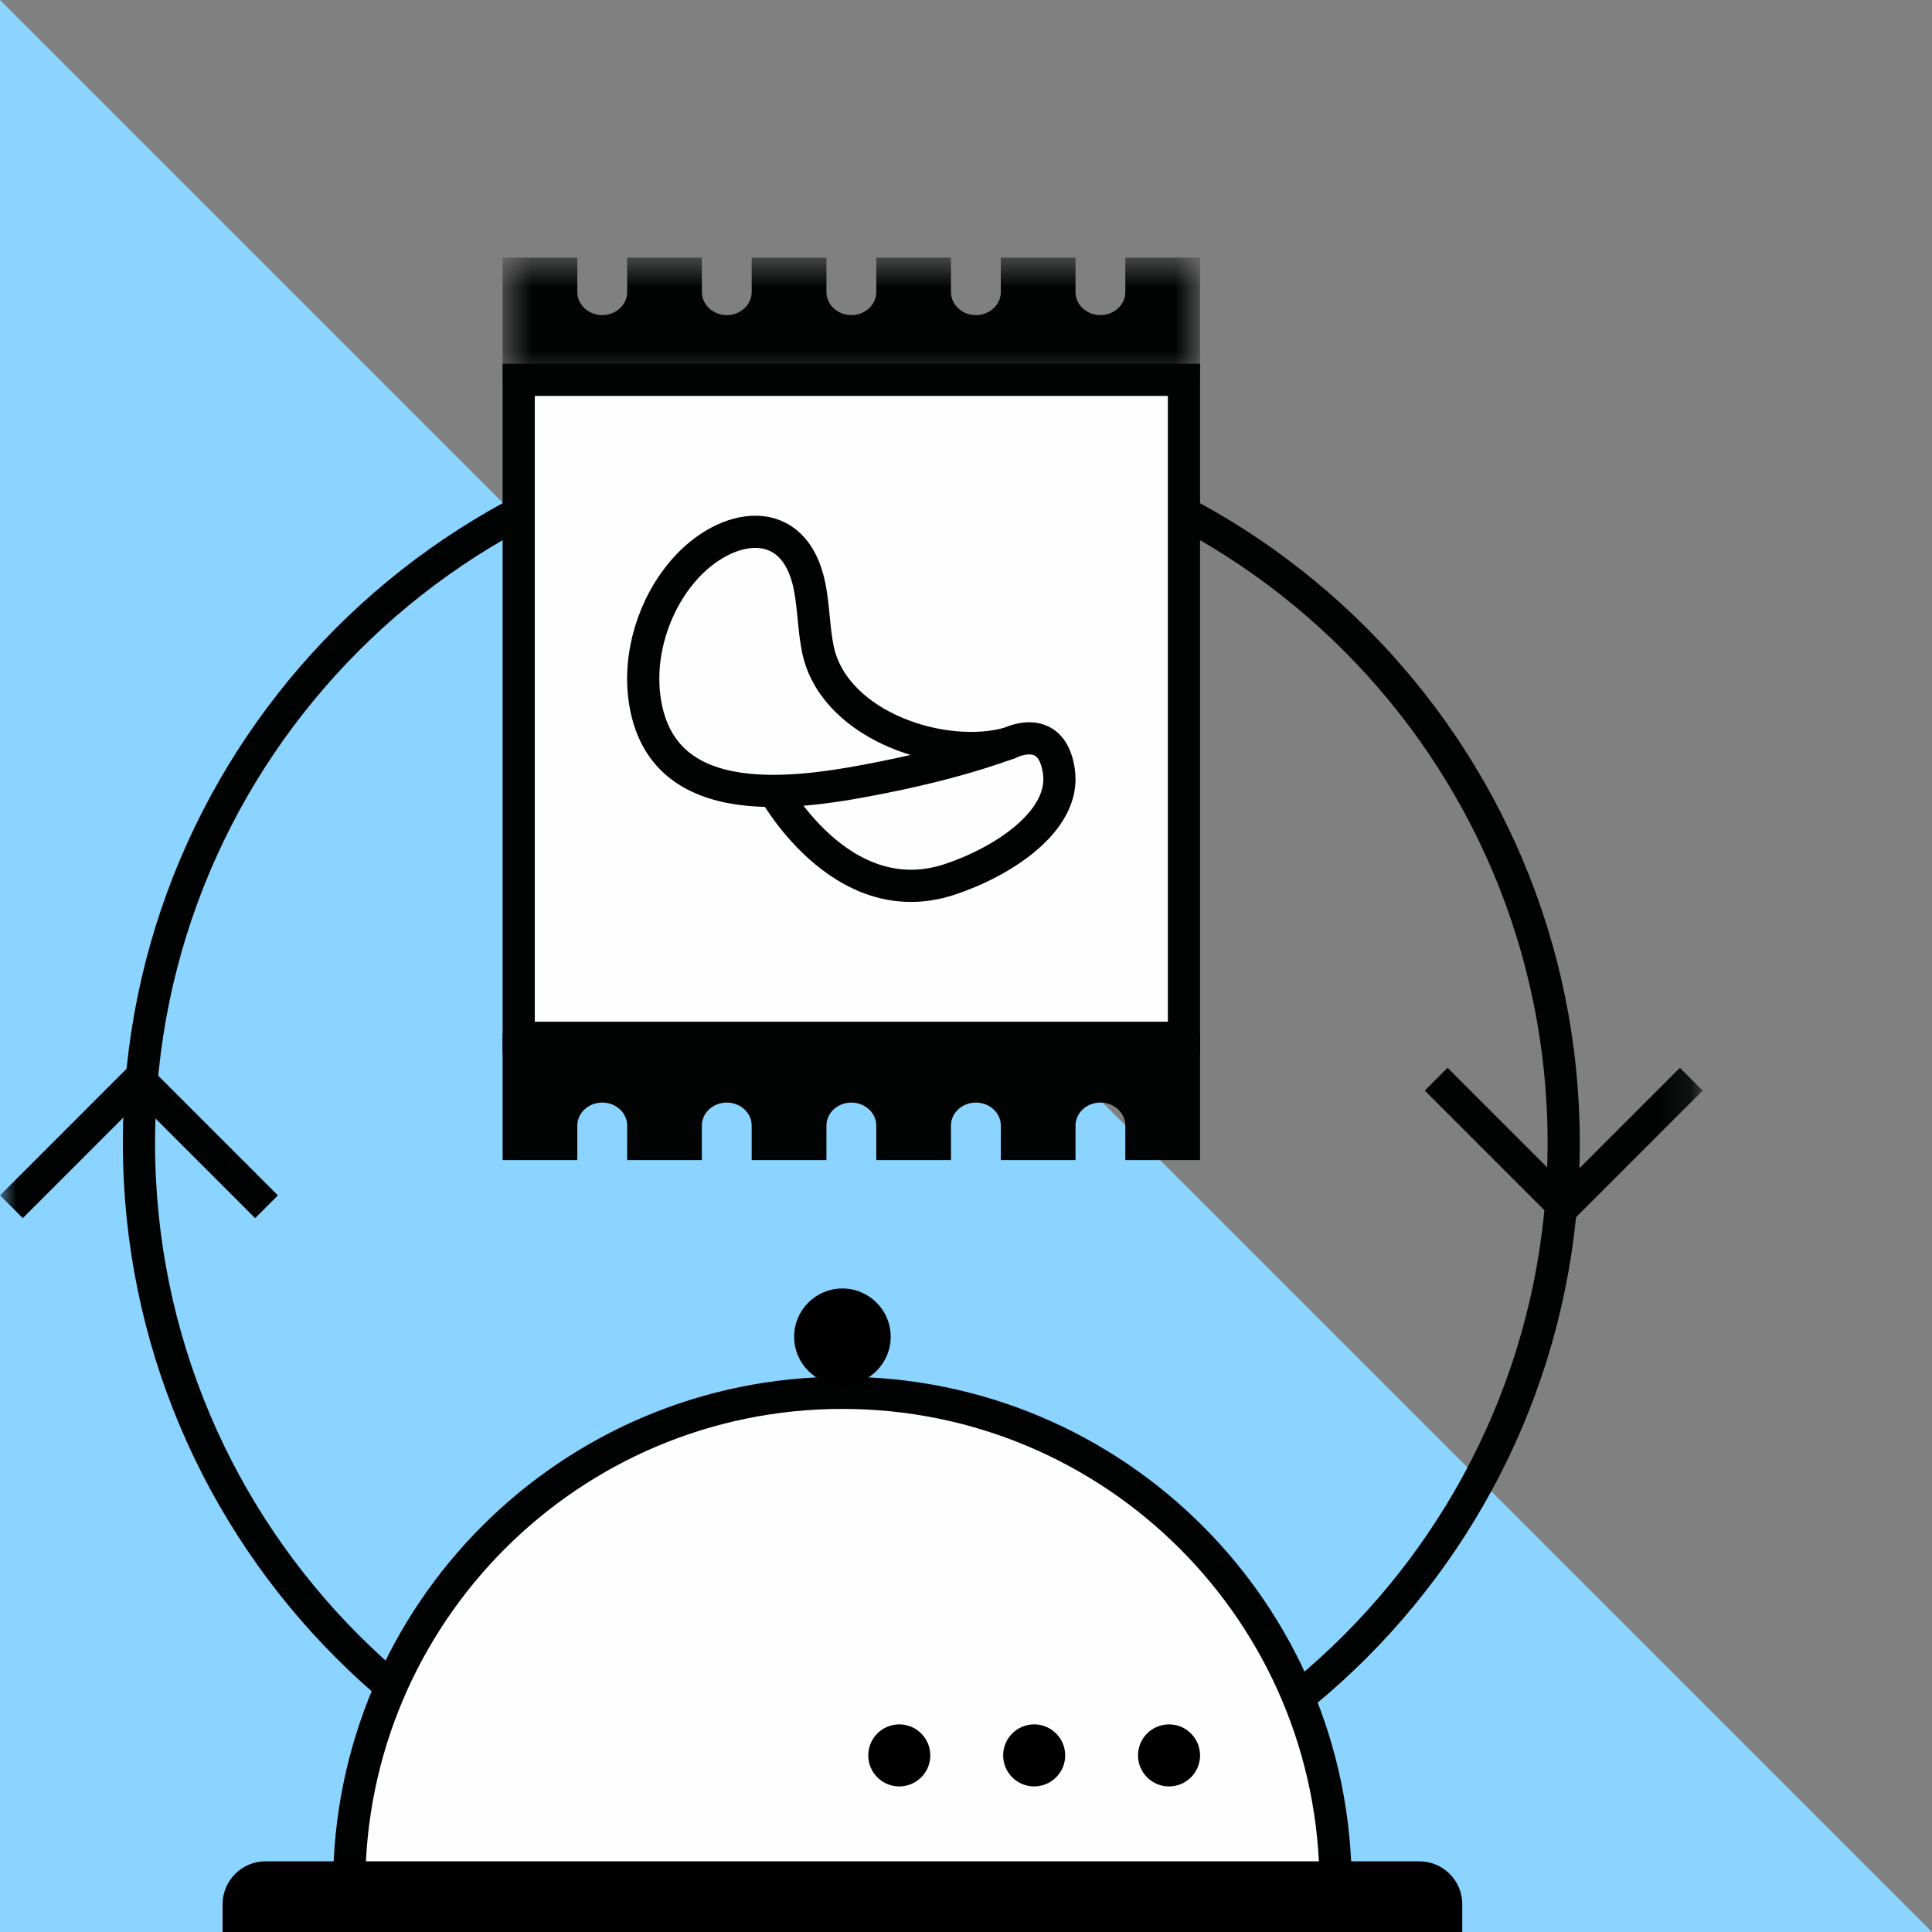 <?xml version="1.0" encoding="UTF-8"?>
<svg width="60px" height="60px" viewBox="0 0 60 60" version="1.1" xmlns="http://www.w3.org/2000/svg" xmlns:xlink="http://www.w3.org/1999/xlink">
    <rect x="0" y="0" width="60" height="60" fill="#808080" stroke="none"/>
    <!-- Generator: Sketch 57.1 (83088) - https://sketch.com -->
    <title>why-zerocater-ecosystem</title>
    <desc>Created with Sketch.</desc>
    <defs>
        <polygon id="path-1" points="0.609 0.597 22.269 0.597 22.269 4.526 0.609 4.526"></polygon>
        <polygon id="path-3" points="0 54.404 52.878 54.404 52.878 1 0 1"></polygon>
    </defs>
    <g id="why-zerocater-ecosystem" stroke="none" stroke-width="1" fill="none" fill-rule="evenodd">
        <polygon id="Fill-1-Copy" fill="#8BD4FF" points="0 0 0 60 60 60"></polygon>
        <g id="Group-31" transform="translate(0, 7)">
            <path d="M48.562,28.496 C48.562,40.715 38.658,50.619 26.439,50.619 C14.22,50.619 4.315,40.715 4.315,28.496 C4.315,16.277 14.22,6.372 26.439,6.372 C38.658,6.372 48.562,16.277 48.562,28.496 Z" id="Stroke-1" stroke="#010202"></path>
            <path d="M41.479,51.572 C41.479,43.112 34.622,36.255 26.162,36.255 C17.703,36.255 10.844,43.112 10.844,51.572 L41.479,51.572 Z" id="Fill-3" fill="#FEFEFE"></path>
            <path d="M41.479,51.572 C41.479,43.112 34.622,36.255 26.162,36.255 C17.703,36.255 10.844,43.112 10.844,51.572 L41.479,51.572 Z" id="Stroke-5" stroke="#010202"></path>
            <path d="M27.661,34.514 C27.661,33.686 26.99,33.015 26.162,33.015 C25.334,33.015 24.663,33.686 24.663,34.514 C24.663,35.342 25.334,36.013 26.162,36.013 C26.99,36.013 27.661,35.342 27.661,34.514" id="Fill-7" fill="#000000"></path>
            <path d="M28.891,47.516 C28.891,46.984 28.46,46.552 27.928,46.552 C27.396,46.552 26.964,46.984 26.964,47.516 C26.964,48.047 27.396,48.479 27.928,48.479 C28.46,48.479 28.891,48.047 28.891,47.516" id="Fill-9" fill="#000000"></path>
            <path d="M33.081,47.516 C33.081,46.984 32.648,46.552 32.117,46.552 C31.584,46.552 31.154,46.984 31.154,47.516 C31.154,48.047 31.584,48.479 32.117,48.479 C32.648,48.479 33.081,48.047 33.081,47.516" id="Fill-11" fill="#000000"></path>
            <path d="M37.269,47.516 C37.269,46.984 36.837,46.552 36.305,46.552 C35.773,46.552 35.342,46.984 35.342,47.516 C35.342,48.047 35.773,48.479 36.305,48.479 C36.837,48.479 37.269,48.047 37.269,47.516" id="Fill-13" fill="#000000"></path>
            <path d="M44.078,54.403 L8.246,54.403 C7.51,54.403 6.912,53.806 6.912,53.069 L6.912,52.139 C6.912,51.402 7.51,50.805 8.246,50.805 L44.078,50.805 C44.815,50.805 45.412,51.402 45.412,52.139 L45.412,53.069 C45.412,53.806 44.815,54.403 44.078,54.403" id="Fill-15" fill="#000000"></path>
            <path d="M15.609,25.097 L37.269,25.097 L37.269,29.027 L34.948,29.027 L34.948,27.954 C34.948,27.562 34.6,27.241 34.174,27.241 C33.75,27.241 33.401,27.562 33.401,27.954 L33.401,29.027 L31.081,29.027 L31.081,27.954 C31.081,27.562 30.732,27.241 30.307,27.241 C29.881,27.241 29.533,27.562 29.533,27.954 L29.533,29.027 L27.213,29.027 L27.213,27.954 C27.213,27.562 26.865,27.241 26.439,27.241 C26.013,27.241 25.666,27.562 25.666,27.954 L25.666,29.027 L23.344,29.027 L23.344,27.954 C23.344,27.562 22.997,27.241 22.571,27.241 C22.146,27.241 21.797,27.562 21.797,27.954 L21.797,29.027 L19.477,29.027 L19.477,27.954 C19.477,27.562 19.129,27.241 18.704,27.241 C18.278,27.241 17.929,27.562 17.929,27.954 L17.929,29.027 L15.609,29.027 L15.609,25.097 Z" id="Fill-17" fill="#020303"></path>
            <g id="Group-21" transform="translate(15, 0.404)">
                <mask id="mask-2" fill="white">
                    <use xlink:href="#path-1"></use>
                </mask>
                <g id="Clip-20"></g>
                <path d="M19.948,0.596 L19.948,1.667 C19.948,2.061 19.6,2.382 19.175,2.382 C18.75,2.382 18.401,2.061 18.401,1.667 L18.401,0.596 L16.081,0.596 L16.081,1.667 C16.081,2.061 15.732,2.382 15.307,2.382 C14.882,2.382 14.533,2.061 14.533,1.667 L14.533,0.596 L12.213,0.596 L12.213,1.667 C12.213,2.061 11.865,2.382 11.439,2.382 C11.013,2.382 10.666,2.061 10.666,1.667 L10.666,0.596 L8.344,0.596 L8.344,1.667 C8.344,2.061 7.997,2.382 7.571,2.382 C7.146,2.382 6.798,2.061 6.798,1.667 L6.798,0.596 L4.477,0.596 L4.477,1.667 C4.477,2.061 4.129,2.382 3.704,2.382 C3.278,2.382 2.929,2.061 2.929,1.667 L2.929,0.596 L0.609,0.596 L0.609,4.526 L22.269,4.526 L22.269,0.596 L19.948,0.596 Z" id="Fill-19" fill="#020303" mask="url(#mask-2)"></path>
            </g>
            <mask id="mask-4" fill="white">
                <use xlink:href="#path-3"></use>
            </mask>
            <g id="Clip-23"></g>
            <polygon id="Fill-22" fill="#FEFEFE" mask="url(#mask-4)" points="16.109 25.23 36.769 25.23 36.769 4.796 16.109 4.796"></polygon>
            <path d="M15.609,25.73 L37.269,25.73 L37.269,4.296 L15.609,4.296 L15.609,25.73 Z M16.609,24.73 L36.269,24.73 L36.269,5.296 L16.609,5.296 L16.609,24.73 Z" id="Fill-24" fill="#020303" mask="url(#mask-4)"></path>
            <path d="M23.968,17.446 C23.968,17.446 26.087,21.432 29.489,20.312 C31.082,19.788 33.103,18.523 32.886,16.963 C32.669,15.403 31.361,16.073 31.361,16.073 C30.364,16.407 26.391,17.266 23.968,17.446" id="Fill-25" fill="#FEFEFE" mask="url(#mask-4)"></path>
            <path d="M23.968,17.446 C23.968,17.446 26.087,21.432 29.489,20.312 C31.082,19.788 33.103,18.523 32.886,16.963 C32.669,15.403 31.361,16.073 31.361,16.073 C30.364,16.407 26.391,17.266 23.968,17.446 Z" id="Stroke-26" stroke="#010202" mask="url(#mask-4)"></path>
            <path d="M25.423,13.266 C25.415,13.235 25.408,13.204 25.402,13.173 C25.268,12.523 25.272,11.851 25.14,11.201 C24.671,8.873 22.552,9.204 21.244,10.697 C20.299,11.777 19.81,13.337 20.027,14.762 C20.572,18.356 24.834,17.658 27.417,17.141 C28.75,16.875 30.083,16.538 31.36,16.074 C29.289,16.662 25.988,15.561 25.423,13.266" id="Fill-27" fill="#FEFEFE" mask="url(#mask-4)"></path>
            <path d="M25.423,13.266 C25.415,13.235 25.408,13.204 25.402,13.173 C25.268,12.523 25.272,11.851 25.14,11.201 C24.671,8.873 22.552,9.204 21.244,10.697 C20.299,11.777 19.81,13.337 20.027,14.762 C20.572,18.356 24.834,17.658 27.417,17.141 C28.75,16.875 30.083,16.538 31.36,16.074 C29.289,16.662 25.988,15.561 25.423,13.266 Z" id="Stroke-28" stroke="#010202" mask="url(#mask-4)"></path>
            <polyline id="Stroke-29" stroke="#010202" mask="url(#mask-4)" points="52.524 26.515 48.562 30.477 44.601 26.515"></polyline>
            <polyline id="Stroke-30" stroke="#010202" mask="url(#mask-4)" points="8.277 30.477 4.315 26.515 0.354 30.477"></polyline>
        </g>
    </g>
</svg>